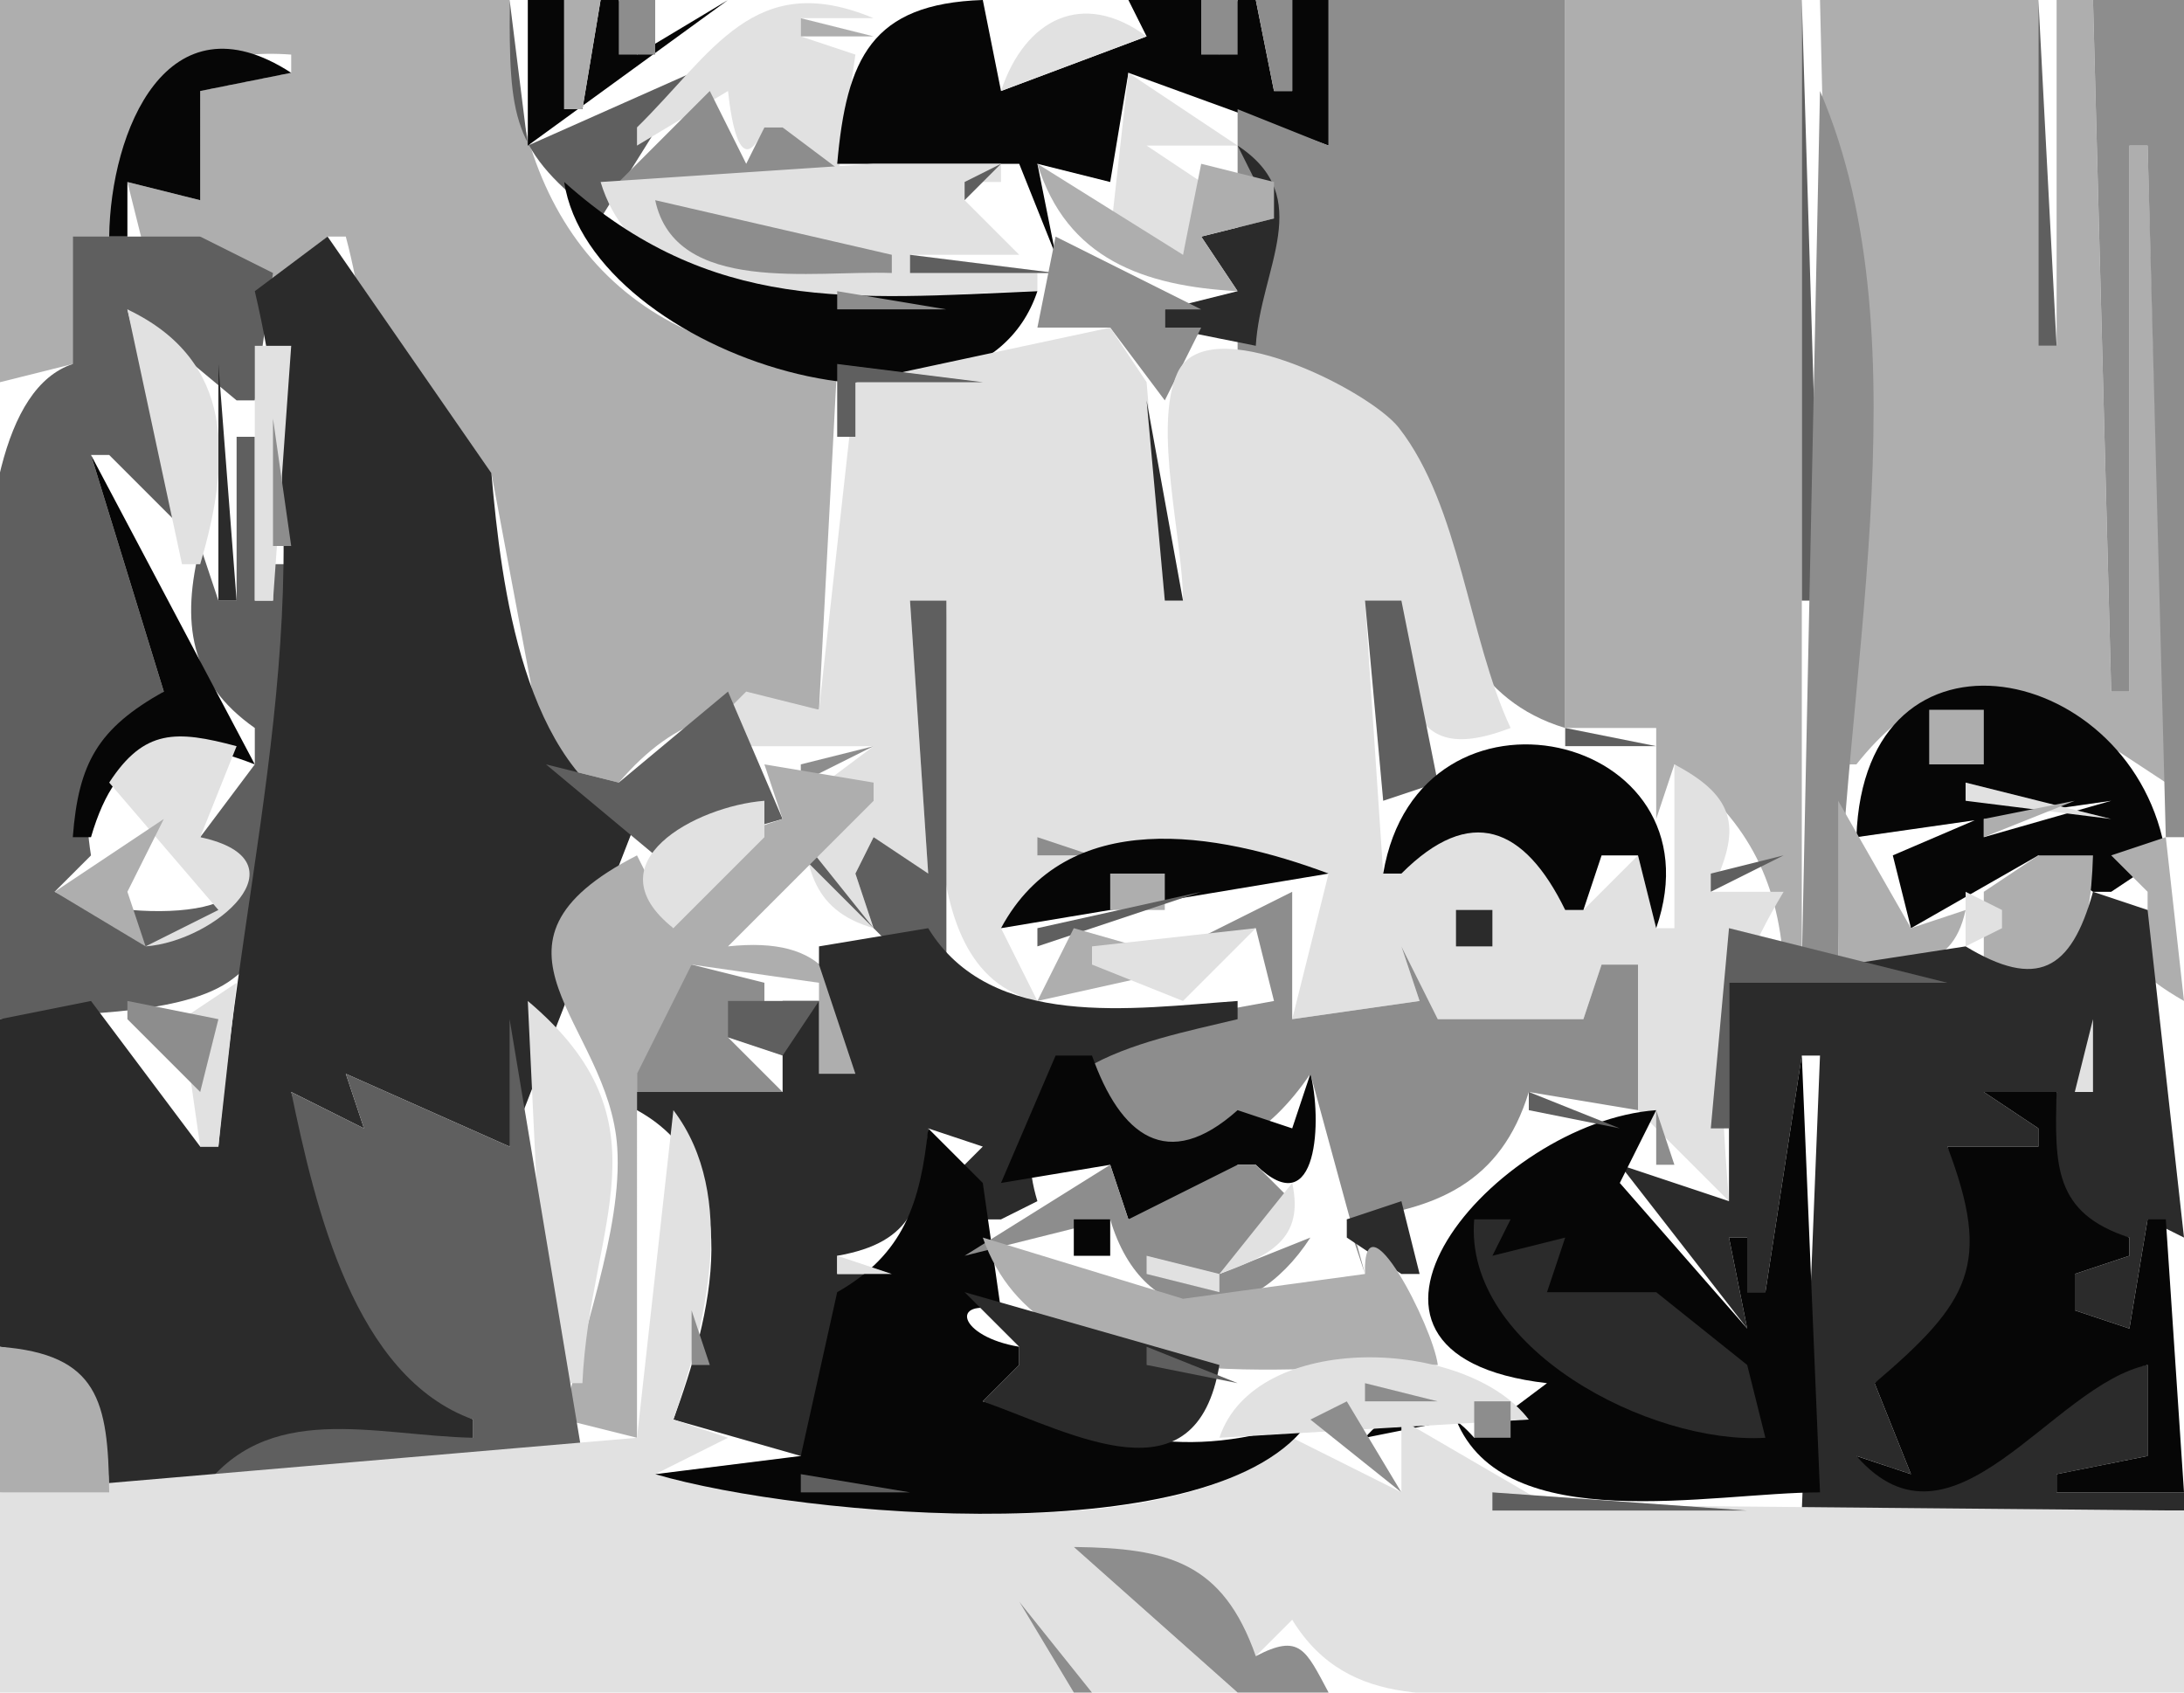 <svg xmlns="http://www.w3.org/2000/svg" viewBox="0 0 120 93"><path d="M0 0v21l4-1v-7l2 1C6.08 7.234 8.564 2.448 16 3v1l-5 1v6l-4-1 1 4 3-1c1.686 3.004 6.135 4.016 7 0h1c1.661 6.169.722 11.249 8 13l3 16 4 1c3.189-3.724 6.213-4.347 11-4l1-19c-11.981-.522-17.96-8.177-18-20H0z" fill="#aeaeae"/><path d="M28 0c0 6.467.036 8.277 5 12l5-8-9 4-1-8z" fill="#5f5f5f"/><path d="M29 0v8l11-8-5 3-1-3h-1l-1 6h-1V0h-2z" fill="#060606"/><path d="M31 0v6h1l1-6h-2z" fill="#aeaeae"/><path d="M34 0v3h2V0h-2z" fill="#8d8d8d"/><path d="M35 7v1l5-3c.195 1.806.726 4.929 2 2h1l3 3 1-7-3-1V1h4c-6.576-2.753-8.852 1.932-13 6z" fill="#e1e1e1"/><path d="M46 9h10l2 5-1-5 4 1 1-6 11 4V0h-2v5h-1l-1-5h-1l-1 3-1-3h-4l1 2-8 3-1-5c-6.111.203-7.49 3.201-8 9z" fill="#060606"/><path d="M54 3l4-3-4 3z" fill="#aeaeae"/><path d="M55 5l8-3c-3.504-2.586-6.682-.967-8 3z" fill="#e1e1e1"/><path d="M66 0v3h2V0h-2m3 0l1 5h1V0h-2m4 0v8l-5-2v14c12.673 2.944 7.982 16.986 18 20V0H73z" fill="#8d8d8d"/><path d="M86 0v40h5v5l1-3c3.861 2.933 5.682 6.157 6 11h1V0H86z" fill="#aeaeae"/><path d="M99 0v33h1L99 0z" fill="#5f5f5f"/><path d="M100 0l1 42h1c5.7-7.179 10.69-3.116 17 1l-1-35h-1v30h-1l-1-38h-2v19h-1V0h-12z" fill="#aeaeae"/><path d="M112 0v19h1l-1-19z" fill="#5f5f5f"/><path d="M115 0l1 38h1V8h1l1 38h1V0h-5z" fill="#8d8d8d"/><path d="M44 1v1h4l-4-1z" fill="#aeaeae"/><path d="M6 13h1v-3l4 1V5l5-1C9.17-.432 6.068 7.226 6 13z" fill="#060606"/><path d="M62 4l-1 9 4 1 1-4-3-2h5l-6-4z" fill="#e1e1e1"/><path d="M39 5l-5 5 13 1v-1l-4-3h-1l-1 2-2-4m61 0l-1 48h2c.04-14.626 4.96-34.183-1-48z" fill="#8d8d8d"/><path d="M63 8h5-5z" fill="#5f5f5f"/><path d="M18.333 8.667l.334.666-.334-.666M68 8l2 4-4 1 2 3-4 1v1l5 1c.247-4.266 3.335-8.154-1-11z" fill="#2b2b2b"/><path d="M46 9l3 2-3-2z" fill="#5f5f5f"/><path d="M48 9l-15 1c2.653 8.765 16.73 6 24 6v-1h-7v-1h6l-3-3v-1h2V9h-7z" fill="#e1e1e1"/><path d="M55 9l-2 1v1l2-2z" fill="#5f5f5f"/><path d="M57 9c1.609 5.229 5.843 6.721 11 7l-2-3 4-1v-2l-4-1-1 5-8-5z" fill="#aeaeae"/><path d="M31 10c1.449 9.592 22.627 16.162 26 6-10.288.441-17.896 1.235-26-6z" fill="#060606"/><path d="M36 11c1.112 5.216 8.671 3.847 13 4v-1l-13-3z" fill="#8d8d8d"/><path d="M4 13v7c-7.841 2.603-4 28.583-4 36 3.45-.349 9.635-.108 12.526-2.031C18.399 50.063 16 37.002 16 31h-1v2h-1v-9h-1v9h-1l-1-3c-1.046 4.149-.62 7.462 3 10v2l-3 4c6.419 4.614-4.43 4.809-8 3l2-2c-.718-4.396.64-6.223 4-9L5 25h1l4 4-3-12 6 5h1l1-7-4-2H4z" fill="#5f5f5f"/><path d="M18 13l-4 3c3.951 16.814-.559 30.472-2 47h-1l-6-8-5 1v18c4.923.785 5.846 3.275 6 8l20-3v-1c-6.27-3.441-7.903-11.508-10-18l4 2-1-3 9 4 7-18c-6.237-2.872-7.45-12.691-8-19l-9-13z" fill="#2b2b2b"/><path d="M50 14v1h8l-8-1z" fill="#5f5f5f"/><path d="M58 13l-1 5h4l3 4 2-4h-2v-1h2l-8-4m-20.333 2.333l.666.334-.666-.334M46 16v1h6l-6-1z" fill="#8d8d8d"/><path d="M7 17l3 14h1c1.707-5.776 1.917-11.185-4-14m40 4l-2 18-4-1-1 1v2h8l-4 3c.248 3.47.449 5.961 4 7l-1-3 1-2 2 2h1l-1-15h2c.001 6.46-2.629 20.335 5 22l-2-4c4.345-6.95 11.12-4.934 18-3l-2 8 7-1-1-3 2 4h8l1-3h2v8l5 5c-.579-7.339-.798-10.651 3-17h-4c1.673-3.418 1.47-5.174-2-7v9h-1l-1-4-3 3h-1c-1.49-5.133-5.822-7.011-9-2h-1l-1-15c2.982 3.927 1.51 9.481 8 7-2.329-4.99-2.77-12.177-6.136-16.49-1.612-2.066-10.545-6.579-12.171-3.022-1.355 2.962.305 9.171.307 12.512h-1l-1-12-2-3-14 3m-33-2v14h1l1-14h-2z" fill="#e1e1e1"/><path d="M12 20v13h1l-1-13z" fill="#2b2b2b"/><path d="M46 20v4h1v-3h7l-8-1z" fill="#5f5f5f"/><path d="M63 22l1 11h1l-2-11z" fill="#2b2b2b"/><path d="M15 23v7h1l-1-7z" fill="#8d8d8d"/><path d="M5 25l4 13c-3.6 2.019-4.689 3.898-5 8h1c1.473-5.074 4.27-5.852 9-4L5 25z" fill="#060606"/><path d="M50 33l1 15-3-2-1 2 1 3-4-5h-1l8 8h1V33h-2m25 0l1 11 3-1-2-10h-2z" fill="#5f5f5f"/><path d="M102 46l14-2-7 2v-1h2v-1l-7 3 1 4 7-4 3 2h1l3-2c-1.64-10.6-16.58-13.75-17-1z" fill="#060606"/><path d="M34 43l-4-1 6 5 7-2-3-7-6 5z" fill="#5f5f5f"/><path d="M106 39v3h3v-3h-3z" fill="#aeaeae"/><path d="M6 43l6 7-4 2c3.828-.275 8.935-4.728 3-6l2-5c-3.304-.883-5.08-.957-7 2z" fill="#e1e1e1"/><path d="M76 48h1c3.783-3.795 6.759-2.596 9 2h1l1-3h2l1 4c3.736-10.799-13.047-14.622-15-3z" fill="#060606"/><path d="M86 40v1h5l-5-1z" fill="#5f5f5f"/><path d="M44 42v1l4-2-4 1z" fill="#8d8d8d"/><path d="M50 41l2 5-2-5z" fill="#060606"/><path d="M5 42l4 3-4-3z" fill="#5f5f5f"/><path d="M42 42l1 3c-3.676 1.19-5.348 2.077-6 6l-2-4c-9.63 4.94-1.539 9.157-1.086 16.039C34.216 67.646 31.864 73.416 31 78l4 1V59c3.311-.973 3.389-2.739 3-6l7 1v5h2c-.167-5.04-1.646-7.566-7-7l8-8v-1l-6-1z" fill="#aeaeae"/><path d="M103 48l5-5-5 5z" fill="#5f5f5f"/><path d="M108 43v1l8 1-8-2m-71 8l5-5v-2c-3.757.296-9.552 3.392-5 7z" fill="#e1e1e1"/><path d="M101 44v9c3.36 0 6.2.716 7-3l-3 1-4-7m8 1v1l5-2-5 1M3 49l5 3-1-3 2-4-6 4z" fill="#aeaeae"/><path d="M57 46v1h3l-3-1z" fill="#8d8d8d"/><path d="M55 51l18-3c-6.158-2.306-14.378-3.729-18 3z" fill="#060606"/><path d="M119 46l-3 1 2 2v1c-2.1 2.252-.29 3.68 2 5l-1-9z" fill="#aeaeae"/><path d="M9 47l3 3-3-3m85 1v1l4-2-4 1z" fill="#5f5f5f"/><path d="M112 47l-3 2v5c5.04.163 5.85-2.343 6-7h-3m-51 1v2h3v-2h-3z" fill="#aeaeae"/><path d="M90.333 48.667l.334.666-.334-.666z" fill="#8d8d8d"/><path d="M7.667 49.333l.666.334-.666-.334M40 52l3-3-3 3z" fill="#2b2b2b"/><path d="M57 51v1l9-3-9 2z" fill="#5f5f5f"/><path d="M65 52l4-1 1 4-11 2c2.371 7.33 8.382 8.819 13 2l3 11-1-3c4.92-.513 8.475-2.014 10-7l6 1v-8h-2l-1 3h-8l-2-4 1 3-7 1v-7l-6 3z" fill="#8d8d8d"/><path d="M108 49v3l2-1v-1l-2-1z" fill="#e1e1e1"/><path d="M115 49c-1.2 4.363-3.1 5.357-7 3l-13 2v12l-6-2 7 9-1-5h1v3h1l2-13h1l-1 25h21v-1h-7v-1l5-1v-5c-6.41.735-9.48 9.91-16 5l3 1-2-5c6.04-3.547 7.36-6.877 4-13h5v-1l-3-2h4c-.44 4.276-.81 7.162 4 8v1l-3 1v2l3 1 1-6 2 1-2-18-3-1m-35 1v2h2v-2h-2m-35 2v1l2 6h-2v-4h-2v5h-8v1c6.194 3.416 4.04 11.403 2 17l7 2 5-9v-1h-3v-1c4.235-.735 4.776-2.948 5-7l3 1-2 2 2 2h1l2-1c-2.239-7.408 5.64-8.705 11-10v-1c-5.758.407-13.565 1.614-17-4l-6 1z" fill="#2b2b2b"/><path d="M59 51l-2 4 9-2-7-2z" fill="#aeaeae"/><path d="M60 52v1l5 2 4-4-9 1z" fill="#e1e1e1"/><path d="M95 51l-1 11h1v-8h12l-12-3z" fill="#5f5f5f"/><path d="M69 52l-1 3 1-3z" fill="#060606"/><path d="M38 53l-3 6v1h8l-3-3 2-2v-1l-4-1z" fill="#8d8d8d"/><path d="M5 54l4 6-4-6m8 0l-3 2 1 7h1l1-9z" fill="#e1e1e1"/><path d="M40 55v2l3 1 2-3h-5z" fill="#5f5f5f"/><path d="M7 55v1l4 4 1-4-5-1z" fill="#8d8d8d"/><path d="M29 55l1 21h2c.402-8.795 4.933-14.312-3-21z" fill="#e1e1e1"/><path d="M28 56v7l-9-4 1 3-4-2c1.325 6.346 3.458 15.647 10 18v1c-5.452-.112-11.358-2.119-15 3l21-2-4-24z" fill="#5f5f5f"/><path d="M115 56l-1 4h1v-4z" fill="#e1e1e1"/><path d="M58 58l-3 7 6-1 1 3c3.129-.294 5.275.447 6-3h1c3.469 3.376 3.637-2.637 3-5l-1 3-3-1c-3.857 3.45-6.448 1.404-8-3h-2m41 0l-2 13h-1v-3h-1l1 5-7-8 2-4c-8.887.641-19.732 13.424-6 15l-4 3c-1.947-2.231-4.053-2.231-6 0l5-1c2.629 6.539 14.034 4 20 4l-1-24z" fill="#060606"/><path d="M117.67 58.333l.66.334-.66-.334z" fill="#aeaeae"/><path d="M84 60v1l5 1-5-2z" fill="#5f5f5f"/><path d="M109 60l3 2v1h-5c2.46 6.477 1.25 8.528-4 13l2 5-3-1c5.31 6.074 10.72-3.904 16-5v5l-5 1v1h7l-1-15h-1l-1 6-3-1v-2l3-1v-1c-4.17-1.349-4.1-3.956-4-8h-4z" fill="#060606"/><path d="M37 61l-2 18-35 3v11h59l-3-5 4 5h8l-9-8c5.015.163 7.601 1.526 10 6l2-2c3.146 5.128 8.577 4 14 4h35V83l-34.957-.317L77 78v4l-6-3c-6.355 6.421-26.452 4.035-35 2l4-2-3-1c1.777-5.249 3.576-12.28 0-17z" fill="#e1e1e1"/><path d="M91 61v3h1l-1-3z" fill="#8d8d8d"/><path d="M51 62c-.422 4.092-1.342 6.917-5 9l-2 9-8 1c8.106 2.373 31.071 4.41 36-3-7.413 2.531-10.68.654-18-1l2-2v-1c-3.342-.557-3.875-2.719-1-2l-1-7-3-3z" fill="#060606"/><path d="M52.667 63.333l.666.334-.666-.334z" fill="#e1e1e1"/><path d="M53 69l8-2c1.859 6.254 7.636 6.215 11 1l-5 2 4-3v-1l-2-2h-1l-6 3-1-3-8 5z" fill="#8d8d8d"/><path d="M71 65l-4 5c2.755-1.005 4.681-1.887 4-5z" fill="#e1e1e1"/><path d="M92.667 65.333l.666.334-.666-.334z" fill="#8d8d8d"/><path d="M74 67v1l3 2h1l-1-4-3 1z" fill="#2b2b2b"/><path d="M54 68c3.264 9.317 16.748 7 25 7-.254-2.081-4.127-9.644-4-5l-9.996 1.363L54 68z" fill="#aeaeae"/><path d="M59 67v2h2v-2h-2m13.333.667l.334.666-.334-.666z" fill="#060606"/><path d="M81 67c-.598 7.074 9.676 12.387 16 12l-1-4-5-4h-6l1-3-4 1 1-2h-2z" fill="#2b2b2b"/><path d="M46 69v1h3l-3-1m17 0v1l4 1v-1l-4-1z" fill="#e1e1e1"/><path d="M53 71l3 3v1l-2 2c5.014 1.78 11.731 5.605 13-2l-14-4z" fill="#2b2b2b"/><path d="M38 72v3h1l-1-3z" fill="#8d8d8d"/><path d="M0 74v8h6c-.06-5.017-.59-7.578-6-8z" fill="#aeaeae"/><path d="M63 74v1l5 1-5-2z" fill="#5f5f5f"/><path d="M67 79l17-1c-3.443-4.522-15.034-4.925-17 1z" fill="#e1e1e1"/><path d="M75 76v1h4l-4-1m9.333.667l.334.666-.334-.666M74 77l-2 1 5 4-3-5m7 0v2h2v-2h-2z" fill="#8d8d8d"/><path d="M66 81l3-1-3 1m-22 0v1h6l-6-1m38 1v1h14l-14-1z" fill="#5f5f5f"/><path d="M59 85l9 8h5c-1.262-2.362-1.582-3.268-4-2-1.816-5.168-4.818-5.939-10-6m-3 3l3 5h1l-4-5z" fill="#8d8d8d"/></svg>